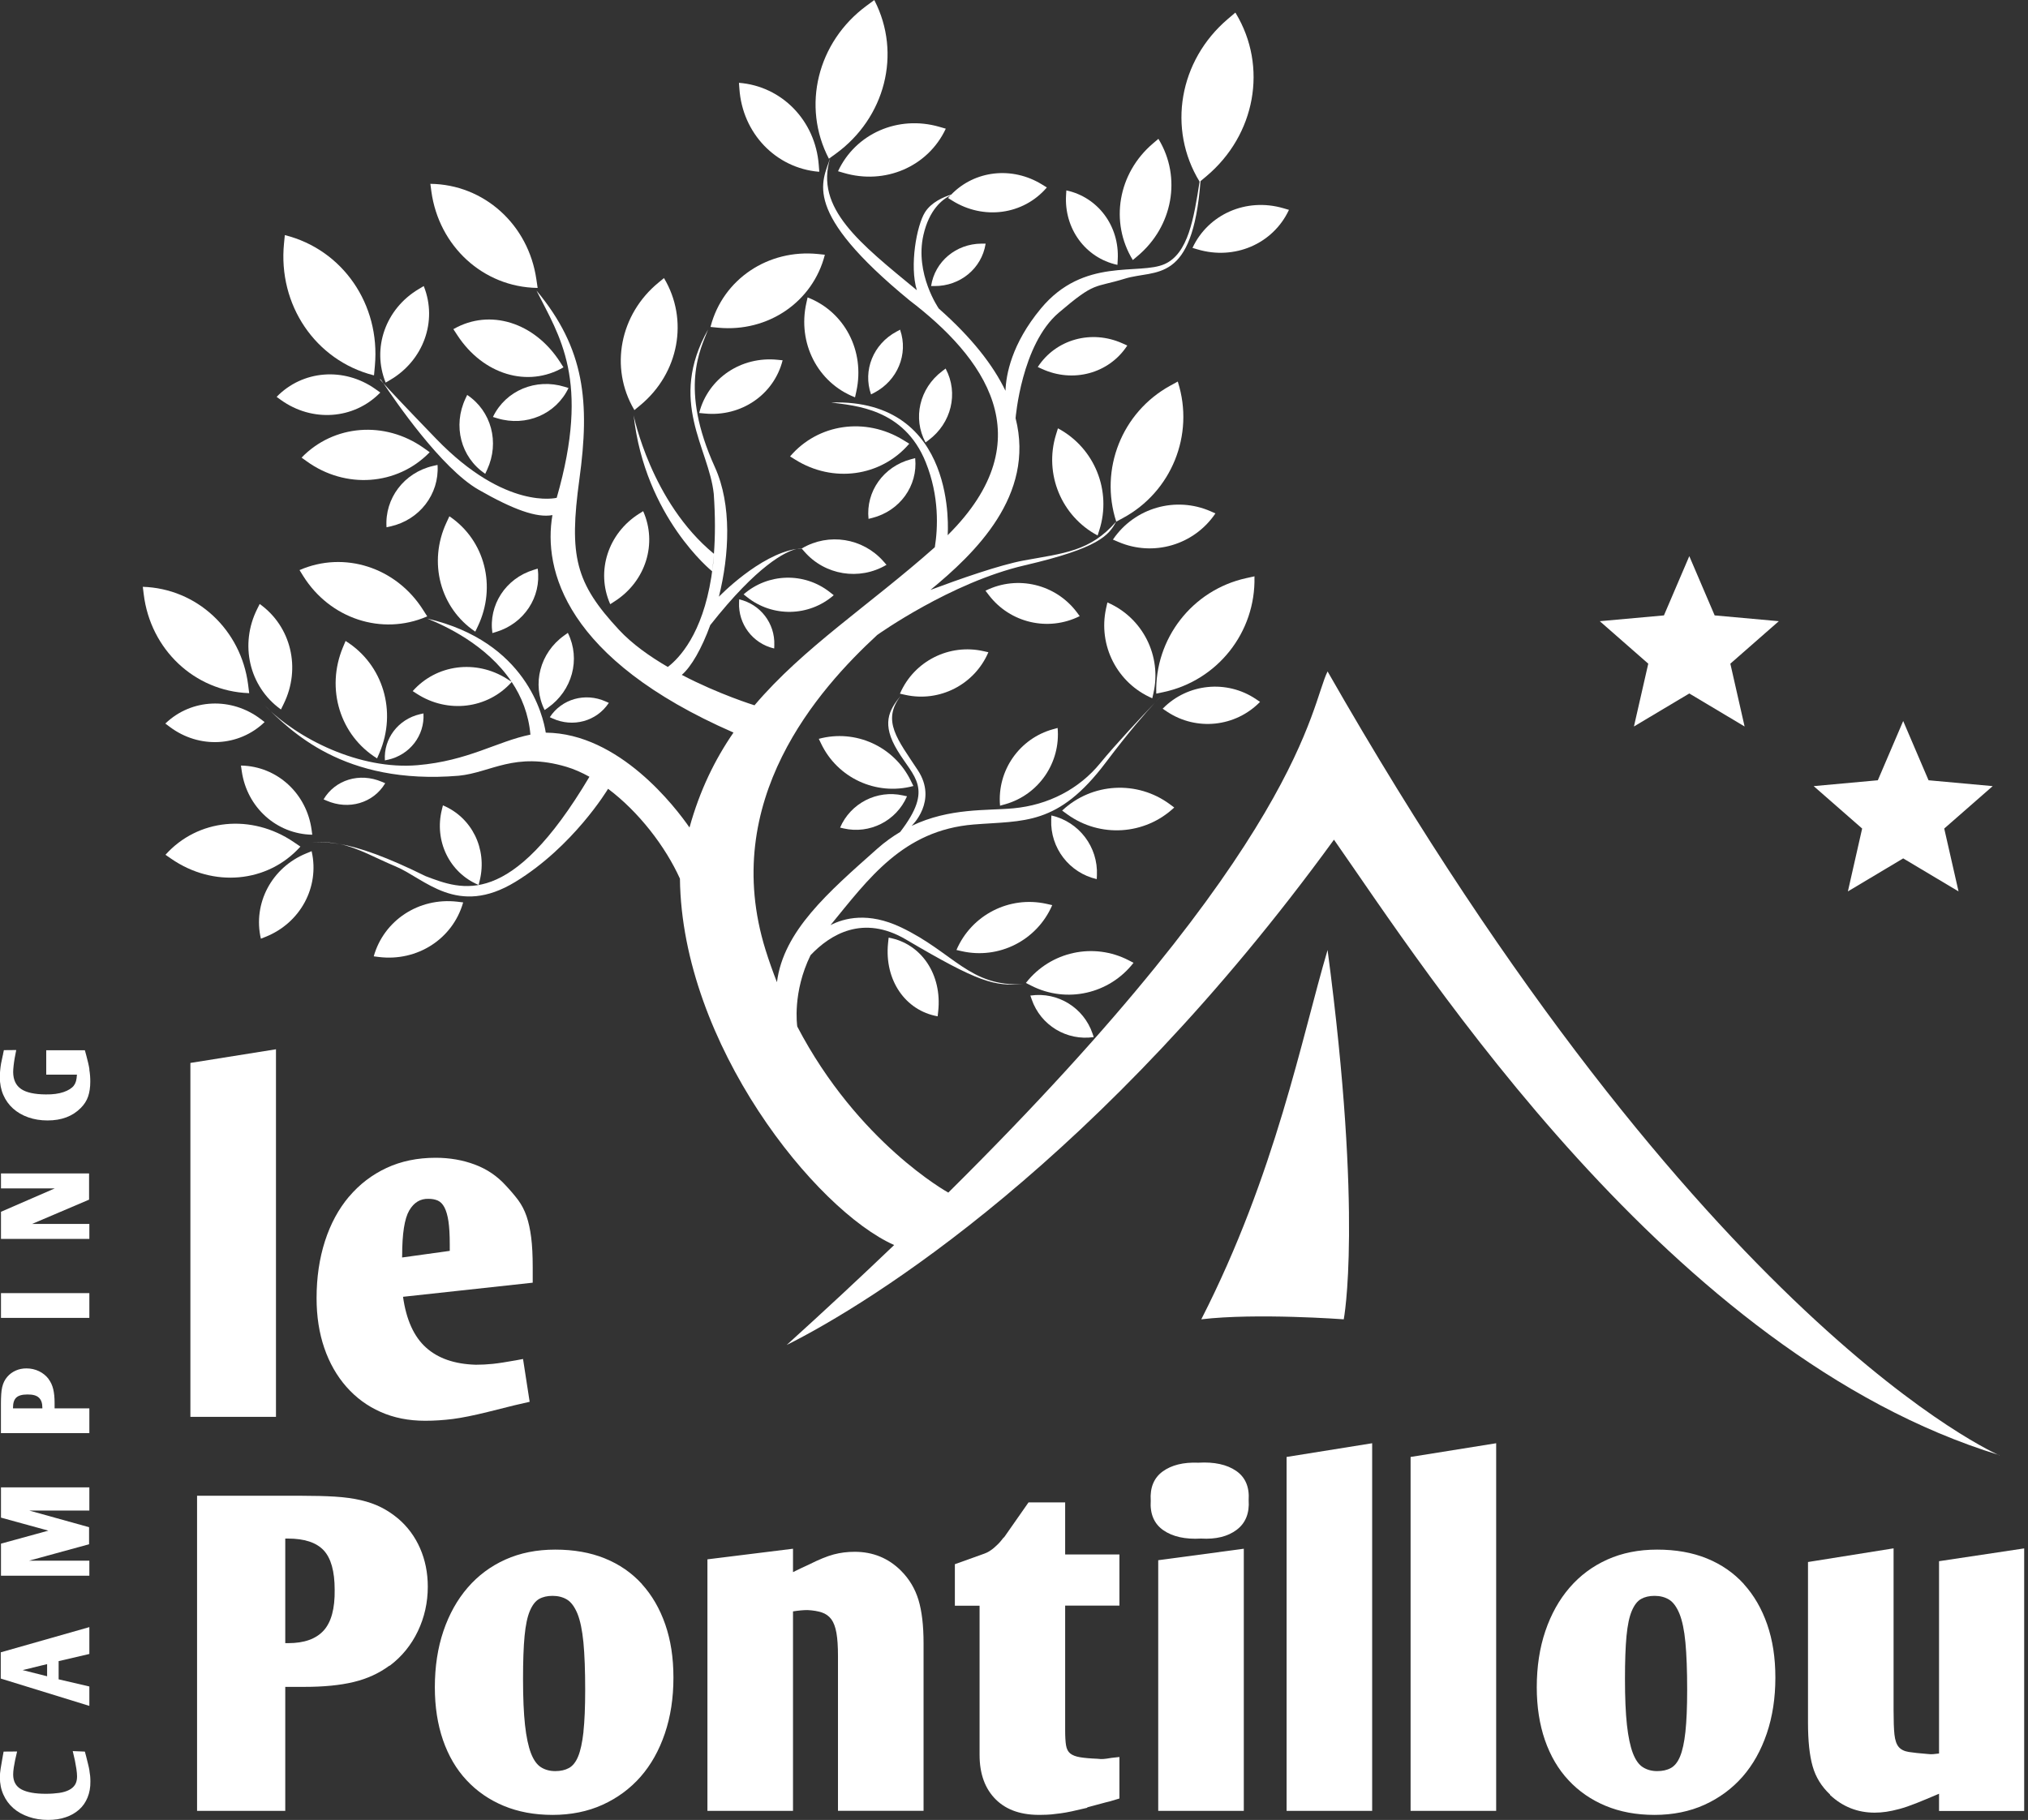 <?xml version="1.0" encoding="UTF-8"?>
<svg xmlns="http://www.w3.org/2000/svg" width="205" height="184" viewBox="0 0 205 184" fill="none">
  <rect x="0" y="0" width="205" height="184" fill="#333333" stroke="none"/>
  <g id="Calque_1" clip-path="url(#clip0_339_711)">
    <path id="Vector" d="M40.205 153.504C39.669 153.056 39.105 152.686 38.509 152.387C37.912 152.089 37.238 151.851 36.481 151.674C35.725 151.498 34.852 151.376 33.874 151.315C32.891 151.254 31.78 151.227 30.532 151.227H19.92V183.083H28.836V170.548H30.753C32.714 170.548 34.377 170.388 35.747 170.056C37.111 169.73 38.316 169.177 39.36 168.404H39.404C40.625 167.481 41.569 166.32 42.238 164.922C42.906 163.524 43.243 162.02 43.243 160.418C43.243 159.019 42.983 157.726 42.464 156.538C41.945 155.35 41.194 154.338 40.21 153.504H40.205ZM32.714 164.856C31.941 165.701 30.753 166.127 29.145 166.127H28.836V155.554H29.101C30.764 155.554 31.968 155.947 32.714 156.737C33.454 157.527 33.83 158.854 33.83 160.727C33.858 162.628 33.487 164.004 32.714 164.856Z" fill="white"></path>
    <path id="Vector_2" d="M64.886 160.147C63.859 159.019 62.611 158.157 61.141 157.56C59.672 156.963 57.998 156.671 56.125 156.671C54.253 156.671 52.573 157.008 51.087 157.676C49.601 158.345 48.331 159.29 47.276 160.512C46.221 161.733 45.403 163.198 44.823 164.905C44.243 166.619 43.956 168.514 43.956 170.592C43.956 172.554 44.232 174.334 44.779 175.926C45.331 177.517 46.121 178.871 47.165 179.988C48.204 181.104 49.452 181.966 50.91 182.574C52.369 183.182 54.015 183.492 55.86 183.492C57.705 183.492 59.418 183.149 60.92 182.464C62.423 181.778 63.699 180.833 64.754 179.634C65.809 178.429 66.627 176.97 67.207 175.262C67.787 173.555 68.074 171.67 68.074 169.62C68.074 167.569 67.798 165.834 67.251 164.242C66.698 162.65 65.914 161.291 64.886 160.158V160.147ZM58.981 175.097C58.86 176.169 58.683 176.992 58.445 177.572C58.208 178.153 57.893 178.545 57.506 178.755C57.12 178.965 56.661 179.065 56.125 179.065C55.589 179.065 55.114 178.938 54.7 178.683C54.286 178.429 53.943 177.954 53.672 177.257C53.407 176.561 53.203 175.605 53.07 174.4C52.938 173.195 52.871 171.642 52.871 169.736C52.871 167.95 52.921 166.508 53.026 165.408C53.131 164.308 53.308 163.463 53.562 162.866C53.816 162.269 54.126 161.871 54.496 161.661C54.866 161.451 55.319 161.346 55.855 161.346C56.418 161.346 56.91 161.473 57.324 161.727C57.738 161.982 58.086 162.457 58.374 163.153C58.655 163.855 58.854 164.817 58.976 166.055C59.092 167.287 59.153 168.89 59.153 170.852C59.153 172.604 59.092 174.019 58.976 175.091L58.981 175.097Z" fill="white"></path>
    <path id="Vector_3" d="M91.082 158.809C89.806 157.533 88.242 156.892 86.397 156.892C85.652 156.892 84.95 156.98 84.282 157.157C83.613 157.334 82.773 157.676 81.763 158.185C81.437 158.334 81.144 158.467 80.895 158.588C80.647 158.71 80.398 158.826 80.161 158.948V156.582L71.51 157.654V183.083H80.161V162.916C80.724 162.827 81.216 162.783 81.63 162.783C82.194 162.811 82.68 162.894 83.077 163.026C83.475 163.159 83.796 163.391 84.038 163.717C84.276 164.043 84.447 164.507 84.552 165.099C84.657 165.696 84.707 166.469 84.707 167.42V183.077H93.358V166.127C93.358 164.342 93.186 162.888 92.844 161.755C92.501 160.628 91.916 159.644 91.082 158.809Z" fill="white"></path>
    <path id="Vector_4" d="M107.671 151.895H103.97L101.473 155.466V155.422C101.445 155.449 101.346 155.571 101.186 155.781C101.02 155.991 100.783 156.228 100.473 156.494C100.158 156.759 99.843 156.958 99.512 157.074L96.523 158.146V162.341H99.02V177.418C99.02 179.352 99.573 180.861 100.672 181.944C101.771 183.027 103.318 183.541 105.307 183.486C105.666 183.486 105.992 183.469 106.29 183.442C106.588 183.414 106.898 183.375 107.224 183.331C107.55 183.287 107.92 183.221 108.34 183.132C108.754 183.044 109.279 182.922 109.903 182.773V182.729L111.731 182.237C111.908 182.209 112.383 182.077 113.157 181.834V177.639L112.356 177.727C111.997 177.788 111.731 177.827 111.555 177.838C111.378 177.854 111.168 177.849 110.93 177.816C110.185 177.788 109.599 177.733 109.168 177.661C108.737 177.589 108.411 177.462 108.185 177.28C107.964 177.103 107.82 176.826 107.76 176.456C107.699 176.086 107.671 175.572 107.671 174.914V162.335H113.157V157.162H107.671V151.901V151.895Z" fill="white"></path>
    <path id="Vector_5" d="M117.079 183.083H125.729V156.582L117.079 157.743V183.083Z" fill="white"></path>
    <path id="Vector_6" d="M124.951 148.707C124.012 148.065 122.741 147.789 121.139 147.883C119.62 147.822 118.421 148.121 117.526 148.773C116.637 149.425 116.234 150.409 116.322 151.719C116.234 153.056 116.659 154.056 117.593 154.709C118.532 155.361 119.802 155.648 121.404 155.554C122.918 155.643 124.122 155.344 125.017 154.664C125.912 153.985 126.31 152.984 126.221 151.674C126.31 150.337 125.884 149.348 124.951 148.707Z" fill="white"></path>
    <path id="Vector_7" d="M130.055 183.083H138.705V145.916L130.055 147.303V183.083Z" fill="white"></path>
    <path id="Vector_8" d="M142.589 183.083H151.24V145.916L142.589 147.303V183.083Z" fill="white"></path>
    <path id="Vector_9" d="M176.275 160.147C175.248 159.019 173.999 158.157 172.53 157.56C171.06 156.963 169.387 156.671 167.514 156.671C165.641 156.671 163.962 157.008 162.476 157.676C160.99 158.345 159.719 159.29 158.664 160.512C157.609 161.733 156.792 163.198 156.212 164.905C155.631 166.619 155.344 168.514 155.344 170.592C155.344 172.554 155.62 174.334 156.167 175.926C156.72 177.517 157.51 178.871 158.554 179.988C159.592 181.104 160.841 181.966 162.299 182.574C163.757 183.182 165.404 183.492 167.249 183.492C169.094 183.492 170.806 183.149 172.309 182.464C173.811 181.778 175.088 180.833 176.143 179.634C177.198 178.429 178.015 176.97 178.595 175.262C179.175 173.555 179.463 171.67 179.463 169.62C179.463 167.569 179.186 165.834 178.64 164.242C178.087 162.65 177.303 161.291 176.275 160.158V160.147ZM170.37 175.097C170.254 176.169 170.072 176.992 169.834 177.572C169.597 178.153 169.282 178.545 168.895 178.755C168.508 178.965 168.05 179.065 167.514 179.065C166.978 179.065 166.503 178.938 166.089 178.683C165.669 178.429 165.332 177.954 165.061 177.257C164.796 176.561 164.592 175.605 164.459 174.4C164.326 173.195 164.26 171.642 164.26 169.736C164.26 167.95 164.31 166.508 164.415 165.408C164.52 164.308 164.697 163.463 164.951 162.866C165.205 162.269 165.514 161.871 165.89 161.661C166.26 161.451 166.713 161.346 167.249 161.346C167.812 161.346 168.304 161.473 168.718 161.727C169.133 161.982 169.481 162.457 169.768 163.153C170.05 163.855 170.254 164.817 170.37 166.055C170.486 167.287 170.547 168.89 170.547 170.852C170.547 172.604 170.486 174.019 170.37 175.091V175.097Z" fill="white"></path>
    <path id="Vector_10" d="M196.008 157.831V177.285C195.77 177.313 195.571 177.335 195.406 177.351C195.24 177.368 195.041 177.357 194.803 177.329C194.03 177.268 193.411 177.202 192.953 177.13C192.494 177.058 192.152 176.887 191.925 176.616C191.704 176.351 191.561 175.931 191.5 175.367C191.439 174.804 191.412 173.986 191.412 172.913V156.543L182.761 157.925V174.163C182.761 176.008 182.915 177.479 183.23 178.578C183.54 179.678 184.131 180.629 184.992 181.436V181.48C186.269 182.668 187.771 183.265 189.495 183.265C189.881 183.265 190.274 183.237 190.677 183.177C191.08 183.116 191.522 183.022 192.014 182.889C192.505 182.757 193.069 182.563 193.71 182.309C194.35 182.055 195.113 181.734 196.008 181.353V183.094H204.614V156.549L196.008 157.842V157.831Z" fill="white"></path>
    <path id="Vector_11" d="M27.897 106.085L19.246 107.466V143.246H27.897V106.085Z" fill="white"></path>
    <path id="Vector_12" d="M35.277 120.985C34.222 122.234 33.41 123.737 32.846 125.489C32.283 127.246 32.001 129.164 32.001 131.242C32.001 133.088 32.261 134.768 32.78 136.283C33.299 137.797 34.045 139.107 35.012 140.207C35.979 141.306 37.128 142.157 38.47 142.749C39.807 143.346 41.309 143.644 42.972 143.644C43.895 143.644 44.823 143.583 45.756 143.467C46.695 143.346 47.872 143.108 49.303 142.754L51.977 142.086L53.54 141.726L52.871 137.399L52.159 137.532C51.175 137.708 50.397 137.83 49.817 137.891C49.236 137.952 48.662 137.979 48.099 137.979C45.955 137.918 44.276 137.338 43.06 136.238C41.84 135.139 41.066 133.431 40.74 131.11L53.849 129.684V128.12C53.849 126.931 53.8 125.926 53.694 125.108C53.59 124.29 53.435 123.577 53.225 122.963C53.015 122.355 52.733 121.814 52.38 121.333C52.021 120.858 51.606 120.366 51.131 119.863C50.27 118.912 49.231 118.205 48.01 117.746C46.789 117.287 45.469 117.055 44.044 117.055C42.199 117.055 40.541 117.398 39.072 118.083C37.603 118.769 36.338 119.736 35.283 120.985H35.277ZM40.652 126.959C40.652 124.726 40.89 123.206 41.365 122.388C41.84 121.571 42.492 121.178 43.326 121.206C43.685 121.206 43.994 121.267 44.259 121.383C44.524 121.504 44.751 121.731 44.928 122.073C45.105 122.416 45.243 122.886 45.331 123.477C45.419 124.074 45.464 124.848 45.464 125.798V126.467L40.647 127.136V126.959H40.652Z" fill="white"></path>
    <path id="Vector_13" d="M9.043 179.015C9.01 178.821 8.966 178.606 8.905 178.368C8.844 178.131 8.778 177.865 8.706 177.567L8.579 177.092L7.353 177.042C7.447 177.418 7.518 177.738 7.574 178.004C7.629 178.269 7.679 178.551 7.723 178.849C7.767 179.148 7.789 179.396 7.789 179.606C7.789 179.938 7.723 180.22 7.585 180.441C7.447 180.662 7.242 180.839 6.972 180.977C6.701 181.115 6.369 181.215 5.977 181.27C5.585 181.325 5.138 181.358 4.624 181.358C3.547 181.358 2.729 181.209 2.171 180.916C1.613 180.618 1.331 180.115 1.331 179.407C1.331 179.208 1.353 178.976 1.392 178.705C1.436 178.44 1.481 178.186 1.53 177.943C1.58 177.7 1.646 177.412 1.729 177.081L0.365 177.092L0.287 177.517C0.238 177.816 0.193 178.07 0.155 178.28C0.116 178.49 0.088 178.672 0.061 178.838C0.039 178.998 0.017 179.148 0.006 179.275C-0.005 179.402 -0.011 179.546 -0.011 179.695C-0.011 180.336 0.105 180.922 0.348 181.452C0.586 181.983 0.917 182.436 1.348 182.812C1.779 183.188 2.293 183.48 2.895 183.685C3.497 183.895 4.154 184 4.872 184C5.524 184 6.115 183.912 6.64 183.729C7.17 183.552 7.618 183.293 7.993 182.961C8.369 182.629 8.651 182.22 8.85 181.734C9.049 181.248 9.148 180.706 9.137 180.109C9.137 179.927 9.131 179.744 9.115 179.573C9.098 179.396 9.071 179.214 9.038 179.015H9.043Z" fill="white"></path>
    <path id="Vector_14" d="M0.077 169.708L9.032 172.471V170.509L5.927 169.785V167.945L9.032 167.221V164.507L0.077 167.055V169.708ZM3.281 168.608C3.552 168.542 3.823 168.476 4.099 168.409C4.375 168.343 4.596 168.288 4.762 168.249V169.476L2.287 168.851C2.679 168.757 3.011 168.68 3.281 168.614V168.608Z" fill="white"></path>
    <path id="Vector_15" d="M0.099 159.312H9.032V157.792H2.928L9.004 156.129V154.405L2.966 152.724H9.032V150.376H0.099V153.437L4.889 154.753L0.099 156.068V159.312Z" fill="white"></path>
    <path id="Vector_16" d="M0.1 144.893H9.032V142.39H5.519V141.853C5.519 141.301 5.474 140.837 5.381 140.45C5.287 140.063 5.132 139.726 4.917 139.438V139.427C4.657 139.085 4.331 138.819 3.939 138.631C3.547 138.444 3.127 138.35 2.674 138.35C2.282 138.35 1.917 138.421 1.586 138.571C1.254 138.72 0.967 138.93 0.735 139.201C0.608 139.35 0.503 139.51 0.42 139.676C0.337 139.842 0.271 140.035 0.221 140.245C0.171 140.461 0.138 140.704 0.122 140.98C0.105 141.257 0.094 141.566 0.094 141.92V144.899L0.1 144.893ZM1.315 142.312C1.315 141.848 1.425 141.505 1.646 141.301C1.867 141.091 2.243 140.986 2.768 140.986C3.304 140.98 3.69 141.08 3.922 141.301C4.16 141.516 4.281 141.853 4.281 142.301V142.39H1.315V142.312Z" fill="white"></path>
    <path id="Vector_17" d="M9.032 130.739H0.099V133.243H9.032V130.739Z" fill="white"></path>
    <path id="Vector_18" d="M0.099 125.257H9.032V123.743H3.243L9.004 121.289V118.636H0.099V120.15H5.541L0.099 122.516V125.257Z" fill="white"></path>
    <path id="Vector_19" d="M9.043 108.13C9.01 107.914 8.966 107.693 8.91 107.455C8.855 107.218 8.794 106.964 8.717 106.687L8.579 106.184H4.673V108.649H7.778C7.761 108.925 7.728 109.141 7.684 109.307C7.64 109.467 7.568 109.616 7.463 109.749H7.474C7.259 110.025 6.905 110.246 6.425 110.412C5.938 110.578 5.342 110.661 4.635 110.65C3.486 110.644 2.646 110.456 2.127 110.097C1.607 109.738 1.342 109.174 1.331 108.406C1.331 108.224 1.348 108.003 1.375 107.743C1.403 107.483 1.442 107.24 1.48 107.002C1.525 106.77 1.574 106.488 1.641 106.162L0.392 106.173L0.304 106.588L0.315 106.577C0.298 106.626 0.282 106.693 0.265 106.77C0.249 106.847 0.238 106.919 0.226 106.975V106.964C0.182 107.157 0.16 107.284 0.144 107.356C0.133 107.428 0.122 107.477 0.11 107.511C0.066 107.754 0.039 107.991 0.017 108.224C-0.006 108.456 -0.017 108.682 -0.017 108.898C-0.017 109.556 0.099 110.158 0.331 110.694C0.563 111.23 0.895 111.694 1.32 112.076C1.746 112.457 2.254 112.755 2.85 112.965C3.447 113.176 4.099 113.281 4.806 113.281C5.513 113.281 6.148 113.176 6.706 112.965C7.264 112.755 7.75 112.44 8.17 112.015C8.513 111.672 8.756 111.291 8.905 110.865C9.049 110.44 9.126 109.937 9.126 109.362C9.126 109.152 9.12 108.948 9.104 108.743C9.087 108.539 9.06 108.329 9.026 108.119L9.043 108.13Z" fill="white"></path>
    <path id="Vector_20" d="M165.166 73.45L170.762 70.112L176.353 73.45L174.911 67.1L179.811 62.805L173.326 62.219L170.762 56.228L168.199 62.219L161.714 62.805L166.614 67.1L165.166 73.45Z" fill="white"></path>
    <path id="Vector_21" d="M186.793 90.124L192.384 86.786L197.979 90.124L196.532 83.768L201.432 79.479L194.947 78.888L192.384 72.897L189.82 78.888L183.335 79.479L188.235 83.768L186.793 90.124Z" fill="white"></path>
    <path id="Vector_22" d="M202.123 147.143C202.123 147.143 172.171 134.37 134.198 67.884C132.463 71.35 131.745 85.023 95.86 120.576C95.827 120.559 86.729 115.541 80.592 103.786C80.575 103.67 80.094 100.326 81.934 96.573C83.928 94.468 87.243 92.434 91.579 94.987C98.943 99.326 100.501 99.735 103.445 99.491C98.042 99.817 96.407 96.297 91.087 93.76C87.762 92.174 85.315 92.826 83.95 93.534C87.778 88.875 91.27 83.939 98.429 83.359C103.506 82.95 106.931 83.525 111.781 77.086C114.129 73.969 115.836 72.024 116.725 71.068C115.471 72.383 112.814 75.207 111.217 77.158C109.08 79.778 105.958 81.397 102.44 81.723C99.733 81.977 95.998 81.657 92.154 83.497C92.165 83.486 92.165 83.481 92.165 83.481C92.165 83.481 94.822 80.983 92.778 77.871C90.734 74.76 89.093 72.875 91.06 70.338C89.833 71.814 89.093 73.207 90.734 75.903C92.369 78.606 94.402 79.673 91.01 84.094C91.005 84.1 90.999 84.111 90.993 84.116C90.22 84.58 89.441 85.128 88.673 85.813C83.696 90.234 79.194 94.13 78.537 99.303C78.128 98.259 77.741 97.176 77.388 96.048C72.681 80.933 82.751 69.664 88.673 64.198C88.734 64.154 96.114 58.892 103.578 57.157C111.068 55.416 112.09 54.128 112.825 52.736C110.206 55.764 107.505 55.93 103.495 56.665C101.086 57.107 96.96 58.555 94.054 59.644C98.54 55.952 104.655 50.099 102.66 42.279C102.66 42.279 103.252 34.835 107.014 31.624C110.775 28.413 110.532 29.153 113.725 28.169C116.824 27.213 120.542 28.805 121.354 18.315L121.94 17.824C126.923 13.645 128.171 6.726 124.917 1.337L124.879 1.271L124.105 1.929C119.183 6.124 117.99 13.021 121.26 18.365C120.675 22.101 120.111 25.622 117.736 26.694C115.145 27.86 109.555 25.959 105.213 31.198C102.246 34.779 101.694 37.897 101.639 39.51C100.396 36.924 98.247 34.155 94.899 31.198C94.899 31.198 92.446 27.678 93.347 23.748C93.932 21.2 95.231 20.172 96.076 19.758C95.993 19.846 95.91 19.929 95.833 20.018L96.258 20.283C99.423 22.267 103.428 21.72 105.793 18.984L105.82 18.951L105.323 18.647C102.29 16.785 98.517 17.232 96.153 19.675C95.374 19.918 94.148 20.443 93.507 21.455C92.656 22.803 91.927 26.854 92.678 29.341C86.928 24.599 82.332 21.057 83.928 15.967C83.111 18.42 80.984 21.372 91.949 30.375C99.341 36.017 105.688 44.296 95.794 54.112C95.805 53.968 96.871 40.284 84.011 40.693C86.386 41.019 91.386 41.273 93.584 46.75C94.965 50.188 94.805 53.404 94.496 55.328C87.85 61.219 81.21 65.475 76.261 71.316V71.305C76.261 71.305 72.686 70.206 68.919 68.233C69.875 67.415 70.935 65.569 71.797 63.198C76.598 57.113 79.393 55.775 80.536 55.493C76.763 56.074 72.67 60.329 72.67 60.329C73.725 56.085 73.99 51.039 72.267 47.237C68.621 39.212 70.836 35.282 71.576 33.315C67.483 40.605 71.659 45.269 72.151 49.934C72.311 52.227 72.3 54.233 72.167 55.991C65.803 50.752 64.052 41.992 64.052 41.992C65.196 52.288 71.957 57.737 71.985 57.759C71.957 57.958 71.93 58.163 71.902 58.351C70.991 64.11 68.659 66.552 67.505 67.431C65.682 66.37 63.909 65.115 62.577 63.684C58.158 58.937 57.501 56.234 58.567 48.453C59.633 40.676 59.141 35.271 54.23 29.374C56.523 33.962 59.716 38.372 56.274 50.331C56.274 50.331 51.12 51.647 44.083 44.357C40.757 40.914 39.332 39.394 38.757 38.742C39.862 40.406 44.607 47.358 48.38 49.514C51.905 51.531 54.264 52.376 55.843 52.078C54.888 57.588 57.136 66.635 74.145 74.063C72.261 76.799 70.737 79.91 69.698 83.663C68.311 81.657 62.599 74.129 55.169 74.074C54.91 72.4 53.203 64.861 43.182 62.54C44.9 63.225 49.187 65.16 51.711 68.929L51.242 68.63C48.11 66.646 44.11 67.171 41.718 69.874L42.138 70.145C45.265 72.162 49.286 71.67 51.706 68.973L51.728 68.951C52.717 70.432 53.435 72.195 53.617 74.273C50.242 74.959 47.342 76.926 42.199 77.363C36.387 77.854 30.084 74.726 26.731 71.294C29.35 73.842 34.669 79.407 46.375 78.429C49.651 78.103 52.021 75.975 57.258 77.528C58.036 77.76 58.815 78.109 59.583 78.534C51.601 91.97 46.701 89.975 43.022 88.582C39.15 86.669 36.415 85.691 34.299 85.321C36.271 85.741 37.978 86.763 39.995 87.598C42.939 88.825 46.215 92.754 52.109 89.151C57.931 85.592 61.39 79.883 61.467 79.75C64.561 82.066 67.267 85.586 68.731 88.836C68.93 105.576 82.464 122.366 90.386 125.876C87.038 129.081 83.425 132.447 79.52 135.984C88.033 131.729 111.273 117.315 134.844 84.895C144.009 97.994 168.889 136.968 202.117 147.12L202.123 147.143ZM72.173 56.085C72.129 56.665 72.068 57.218 71.996 57.743C72.007 57.654 72.04 57.317 72.173 56.085Z" fill="white"></path>
    <path id="Vector_23" d="M134.198 96.048C131.579 104.891 128.961 118.647 121.432 133.387C126.994 132.729 135.833 133.387 135.833 133.387C135.833 133.387 137.8 123.234 134.198 96.048Z" fill="white"></path>
    <path id="Vector_24" d="M31.322 85.21C32.184 85.106 33.156 85.133 34.305 85.338C33.388 85.144 32.416 85.072 31.322 85.21Z" fill="white"></path>
    <path id="Vector_25" d="M38.763 38.77C38.608 38.538 38.526 38.41 38.526 38.41C38.526 38.41 38.117 38.046 38.763 38.77Z" fill="white"></path>
    <path id="Vector_26" d="M116.725 71.062C117.156 70.615 117.421 70.338 117.421 70.338C117.421 70.338 117.178 70.576 116.725 71.062Z" fill="white"></path>
    <path id="Vector_27" d="M119.078 38.637L119.056 38.576L118.288 38.996C113.41 41.677 111.118 47.441 112.836 52.741L113.499 52.382C118.421 49.735 120.763 43.965 119.073 38.637H119.078Z" fill="white"></path>
    <path id="Vector_28" d="M106.942 43.307L106.748 43.932C105.517 47.905 107.284 52.188 110.952 54.139L111.124 53.603C112.394 49.63 110.654 45.313 106.986 43.329L106.942 43.307Z" fill="white"></path>
    <path id="Vector_29" d="M111.986 60.926L111.941 60.91L111.809 61.501C110.98 65.259 112.936 69.078 116.477 70.598L116.593 70.09C117.454 66.326 115.521 62.474 111.98 60.926H111.986Z" fill="white"></path>
    <path id="Vector_30" d="M122.862 51.907L122.387 51.697C118.852 50.144 114.709 51.326 112.527 54.515L112.499 54.554L113.057 54.792C116.592 56.311 120.708 55.101 122.862 51.907Z" fill="white"></path>
    <path id="Vector_31" d="M90.988 70.095L90.972 70.134L91.519 70.255C94.988 71.023 98.512 69.211 99.91 65.944L99.44 65.839C95.966 65.044 92.413 66.829 90.988 70.095Z" fill="white"></path>
    <path id="Vector_32" d="M109.146 62.297L108.859 61.91C106.721 59.058 102.854 58.13 99.655 59.705L99.617 59.721L99.954 60.163C102.108 62.988 105.969 63.883 109.146 62.291V62.297Z" fill="white"></path>
    <path id="Vector_33" d="M126.812 58.334V58.268L125.956 58.456C120.52 59.661 116.714 64.563 116.88 70.128L117.614 69.973C123.078 68.807 126.939 63.922 126.807 58.334H126.812Z" fill="white"></path>
    <path id="Vector_34" d="M81.034 55.455L81.315 55.775C83.387 58.152 86.856 58.721 89.579 57.124L89.613 57.107L89.287 56.737C87.21 54.394 83.774 53.852 81.078 55.433C80.984 55.433 80.818 55.438 80.559 55.505C80.724 55.477 80.885 55.46 81.05 55.449C81.05 55.449 81.045 55.449 81.039 55.449L81.034 55.455Z" fill="white"></path>
    <path id="Vector_35" d="M84.249 60.202L84.276 60.175L83.873 59.859C81.293 57.837 77.636 57.936 75.167 60.092L75.515 60.368C78.089 62.418 81.757 62.352 84.249 60.202Z" fill="white"></path>
    <path id="Vector_36" d="M74.708 60.893C74.609 63.093 76.089 65.055 78.233 65.558H78.26L78.271 65.22C78.349 63.026 76.863 61.087 74.719 60.595L74.708 60.893Z" fill="white"></path>
    <path id="Vector_37" d="M127.37 70.963L126.972 70.692C124.017 68.697 120.061 69.089 117.554 71.626L117.526 71.653L117.99 71.963C120.951 73.925 124.89 73.505 127.37 70.963Z" fill="white"></path>
    <path id="Vector_38" d="M118.25 81.309C114.957 78.877 110.4 79.131 107.4 81.922L107.367 81.955L107.886 82.331C111.19 84.724 115.731 84.437 118.697 81.64L118.255 81.314L118.25 81.309Z" fill="white"></path>
    <path id="Vector_39" d="M114.582 97.342L114.101 97.093C110.555 95.252 106.202 96.198 103.732 99.342L103.705 99.381L104.263 99.663C107.815 101.47 112.145 100.492 114.582 97.342Z" fill="white"></path>
    <path id="Vector_40" d="M101.086 81.414V81.458L101.622 81.309C105.008 80.341 107.223 77.108 106.909 73.599L106.45 73.726C103.047 74.665 100.793 77.899 101.086 81.419V81.414Z" fill="white"></path>
    <path id="Vector_41" d="M92.33 79.468L92.065 78.927C90.38 75.467 86.48 73.693 82.768 74.699L82.995 75.168C84.652 78.656 88.557 80.463 92.286 79.479L92.33 79.468Z" fill="white"></path>
    <path id="Vector_42" d="M96.689 96.048L97.197 96.164C100.959 97.026 104.799 95.092 106.345 91.555L106.362 91.511L105.771 91.378C102.014 90.549 98.203 92.506 96.684 96.043L96.689 96.048Z" fill="white"></path>
    <path id="Vector_43" d="M84.922 83.674L85.276 83.757C87.906 84.359 90.59 83.005 91.673 80.535L91.684 80.507L91.27 80.419C88.646 79.838 85.978 81.209 84.917 83.68L84.922 83.674Z" fill="white"></path>
    <path id="Vector_44" d="M110.864 88.88L110.881 88.493C111.008 85.641 109.091 83.105 106.312 82.453H106.279L106.262 82.889C106.157 85.73 108.091 88.245 110.858 88.88H110.864Z" fill="white"></path>
    <path id="Vector_45" d="M89.828 94.799L89.767 95.38C89.397 99.077 91.502 102.172 94.783 102.752L94.838 102.249C95.242 98.535 93.148 95.413 89.867 94.805H89.828V94.799Z" fill="white"></path>
    <path id="Vector_46" d="M104.185 100.647H104.152L104.296 101.061C105.202 103.664 107.831 105.256 110.56 104.852L110.439 104.499C109.549 101.879 106.925 100.26 104.185 100.652V100.647Z" fill="white"></path>
    <path id="Vector_47" d="M83.784 16.049L84.464 15.558C89.491 11.915 91.143 5.411 88.408 0.066L88.375 0.006L87.596 0.58C82.619 4.25 81.022 10.744 83.79 16.049H83.784Z" fill="white"></path>
    <path id="Vector_48" d="M114.99 25.887C118.559 22.897 119.454 17.94 117.123 14.082L117.095 14.038L116.543 14.508C113.013 17.514 112.162 22.46 114.51 26.291L114.99 25.887Z" fill="white"></path>
    <path id="Vector_49" d="M120.548 25.064L121.051 25.213C124.785 26.329 128.663 24.666 130.276 21.256L130.293 21.217L129.707 21.046C125.978 19.968 122.133 21.654 120.542 25.064H120.548Z" fill="white"></path>
    <path id="Vector_50" d="M84.707 17.31L85.27 17.475C89.447 18.719 93.778 16.862 95.584 13.054L95.606 13.01L94.954 12.822C90.784 11.617 86.486 13.502 84.713 17.31H84.707Z" fill="white"></path>
    <path id="Vector_51" d="M113.93 34.967L113.952 34.934L113.46 34.713C110.317 33.304 106.726 34.304 104.903 37.106L105.329 37.3C108.472 38.742 112.085 37.764 113.93 34.967Z" fill="white"></path>
    <path id="Vector_52" d="M112.919 26.766L112.957 26.777L112.985 26.246C113.173 22.869 110.996 19.935 107.792 19.25L107.765 19.708C107.549 23.096 109.709 26.064 112.919 26.771V26.766Z" fill="white"></path>
    <path id="Vector_53" d="M94.12 28.921H94.468C97.064 28.932 99.23 27.142 99.628 24.66V24.632H99.224C96.639 24.643 94.496 26.445 94.12 28.921Z" fill="white"></path>
    <path id="Vector_54" d="M95.606 37.289L95.59 37.261L95.231 37.532C92.944 39.262 92.242 42.285 93.557 44.733L93.866 44.501C96.175 42.782 96.904 39.754 95.601 37.289H95.606Z" fill="white"></path>
    <path id="Vector_55" d="M87.795 52.459L88.171 52.365C90.961 51.652 92.784 49.127 92.513 46.352V46.319L92.076 46.435C89.303 47.17 87.508 49.696 87.795 52.459Z" fill="white"></path>
    <path id="Vector_56" d="M90.999 33.359L90.988 33.331L90.618 33.53C88.276 34.785 87.199 37.449 88.049 39.875L88.37 39.709C90.729 38.471 91.833 35.802 90.994 33.365L90.999 33.359Z" fill="white"></path>
    <path id="Vector_57" d="M79.868 46.148L80.382 46.468C84.199 48.861 89.027 48.198 91.878 44.899L91.911 44.86L91.309 44.49C87.486 42.141 82.686 42.832 79.868 46.142V46.148Z" fill="white"></path>
    <path id="Vector_58" d="M82.768 17.359H82.818L82.763 16.663C82.415 12.186 79.034 8.71 74.697 8.373L74.742 8.981C75.051 13.474 78.421 16.995 82.768 17.365V17.359Z" fill="white"></path>
    <path id="Vector_59" d="M54.28 29.109H54.347L54.219 28.241C53.419 22.698 48.922 18.647 43.503 18.586L43.602 19.338C44.359 24.903 48.844 29.01 54.28 29.109Z" fill="white"></path>
    <path id="Vector_60" d="M86.431 40.173L86.569 39.538C87.447 35.487 85.376 31.513 81.636 30.071L81.514 30.618C80.597 34.674 82.647 38.681 86.392 40.157L86.436 40.173H86.431Z" fill="white"></path>
    <path id="Vector_61" d="M64.13 41.461L64.743 40.953C68.638 37.714 69.637 32.326 67.118 28.114L66.588 28.551C62.649 31.767 61.605 37.172 64.102 41.417L64.13 41.467V41.461Z" fill="white"></path>
    <path id="Vector_62" d="M83.381 25.754L82.702 25.683C77.642 25.163 73.079 28.236 71.836 33L71.819 33.055L72.609 33.133C77.653 33.608 82.172 30.513 83.381 25.754Z" fill="white"></path>
    <path id="Vector_63" d="M70.687 41.715L70.676 41.754L71.256 41.809C74.935 42.158 78.233 39.897 79.111 36.426L78.614 36.377C74.924 35.995 71.593 38.239 70.687 41.715Z" fill="white"></path>
    <path id="Vector_64" d="M61.683 61.087L62.169 60.772C65.273 58.765 66.467 54.952 65.014 51.68L64.594 51.945C61.462 53.929 60.23 57.754 61.666 61.042L61.683 61.081V61.087Z" fill="white"></path>
    <path id="Vector_65" d="M49.85 42.124L49.834 42.158L50.286 42.296C53.187 43.163 56.203 41.881 57.468 39.228L57.076 39.107C54.17 38.212 51.132 39.477 49.844 42.124H49.85Z" fill="white"></path>
    <path id="Vector_66" d="M45.873 33.254L45.828 33.276L46.237 33.901C48.839 37.874 53.341 39.234 56.959 37.139L56.611 36.598C54.026 32.585 49.519 31.182 45.873 33.254Z" fill="white"></path>
    <path id="Vector_67" d="M47.054 40.295C45.756 43.047 46.585 46.231 49.021 47.883L49.049 47.905L49.248 47.474C50.518 44.722 49.667 41.555 47.226 39.93L47.049 40.301L47.054 40.295Z" fill="white"></path>
    <path id="Vector_68" d="M37.736 37.93L37.807 37.946L37.896 36.974C38.459 30.773 34.636 25.229 28.792 23.77L28.709 24.61C28.09 30.828 31.88 36.421 37.736 37.935V37.93Z" fill="white"></path>
    <path id="Vector_69" d="M43.188 62.319L42.757 61.645C40.028 57.35 34.791 55.67 30.278 57.638L30.642 58.224C33.344 62.557 38.592 64.286 43.133 62.341L43.188 62.319Z" fill="white"></path>
    <path id="Vector_70" d="M30.482 46.264L31.012 46.645C34.924 49.464 40.127 49.094 43.398 45.761L43.436 45.722L42.823 45.286C38.901 42.511 33.725 42.92 30.488 46.264H30.482Z" fill="white"></path>
    <path id="Vector_71" d="M38.409 39.72L38.442 39.687L37.945 39.333C34.774 37.09 30.582 37.421 27.963 40.124L28.389 40.433C31.554 42.71 35.763 42.412 38.409 39.72Z" fill="white"></path>
    <path id="Vector_72" d="M39.437 38.416C42.801 36.449 44.237 32.475 42.851 28.965L42.834 28.921L42.309 29.236C38.973 31.226 37.575 35.194 38.984 38.681L39.437 38.416Z" fill="white"></path>
    <path id="Vector_73" d="M48.303 63.319C50.214 59.307 49.021 54.648 45.469 52.227L45.425 52.2L45.132 52.83C43.26 56.842 44.486 61.473 48.043 63.861L48.303 63.319Z" fill="white"></path>
    <path id="Vector_74" d="M44.226 47.038V47.005L43.768 47.109C40.845 47.789 38.873 50.392 39.072 53.31L39.47 53.222C42.409 52.564 44.408 49.967 44.232 47.038H44.226Z" fill="white"></path>
    <path id="Vector_75" d="M57.401 63.983L57.02 64.259C54.578 66.005 53.755 69.166 55.053 71.786L55.385 71.554C57.849 69.819 58.705 66.657 57.418 64.021L57.401 63.988V63.983Z" fill="white"></path>
    <path id="Vector_76" d="M54.352 57.522V57.489L53.91 57.627C51.109 58.495 49.369 61.175 49.773 64.005L50.154 63.889C52.971 63.037 54.739 60.368 54.358 57.522H54.352Z" fill="white"></path>
    <path id="Vector_77" d="M55.578 72.51L55.854 72.637C57.92 73.577 60.301 72.925 61.528 71.084L61.544 71.062L61.218 70.918C59.152 69.996 56.782 70.664 55.578 72.51Z" fill="white"></path>
    <path id="Vector_78" d="M46.806 91.279L46.817 91.235L46.209 91.163C42.343 90.721 38.807 93.042 37.779 96.689L38.304 96.756C42.182 97.231 45.751 94.932 46.806 91.279Z" fill="white"></path>
    <path id="Vector_79" d="M26.372 94.904L26.847 94.716C30.36 93.313 32.316 89.693 31.51 86.1L31.498 86.056L30.952 86.283C27.466 87.709 25.544 91.334 26.372 94.91V94.904Z" fill="white"></path>
    <path id="Vector_80" d="M34.979 64.828L34.935 64.8L34.659 65.458C32.919 69.642 34.366 74.35 38.117 76.677L38.36 76.114C40.144 71.93 38.724 67.194 34.979 64.834V64.828Z" fill="white"></path>
    <path id="Vector_81" d="M39.205 76.815C41.425 76.324 42.934 74.367 42.807 72.156V72.129L42.459 72.206C40.254 72.715 38.763 74.677 38.907 76.876L39.205 76.81V76.815Z" fill="white"></path>
    <path id="Vector_82" d="M48.38 89.483L48.502 88.985C49.259 85.818 47.696 82.646 44.773 81.425L44.668 81.85C43.878 85.017 45.425 88.217 48.353 89.46L48.386 89.477L48.38 89.483Z" fill="white"></path>
    <path id="Vector_83" d="M28.361 71.703L28.4 71.731L28.676 71.167C30.449 67.569 29.427 63.33 26.251 61.064L26.008 61.551C24.196 65.149 25.19 69.41 28.361 71.703Z" fill="white"></path>
    <path id="Vector_84" d="M25.124 70.084H25.19L25.08 69.211C24.361 63.651 19.892 59.5 14.435 59.329L14.528 60.081C15.208 65.668 19.66 69.868 25.129 70.078L25.124 70.084Z" fill="white"></path>
    <path id="Vector_85" d="M26.753 73.007L26.356 72.704C23.4 70.454 19.362 70.631 16.744 73.124L16.71 73.151L17.174 73.499C20.135 75.716 24.157 75.506 26.748 73.002L26.753 73.007Z" fill="white"></path>
    <path id="Vector_86" d="M24.356 77.401L24.439 77.976C24.969 81.64 27.963 84.332 31.565 84.392L31.499 83.895C30.996 80.214 28.013 77.484 24.4 77.401H24.356Z" fill="white"></path>
    <path id="Vector_87" d="M38.923 79.209L38.94 79.186L38.586 79.037C36.349 78.087 33.885 78.833 32.709 80.817L33.012 80.949C35.25 81.922 37.73 81.193 38.923 79.214V79.209Z" fill="white"></path>
    <path id="Vector_88" d="M30.328 85.636L30.366 85.592L29.698 85.139C25.433 82.237 19.992 82.779 16.727 86.421L17.302 86.819C21.561 89.764 27.03 89.267 30.328 85.636Z" fill="white"></path>
  </g>
  <defs>
    <clipPath id="clip0_339_711">
      <rect width="204.614" height="184" fill="white"></rect>
    </clipPath>
  </defs>
</svg>
